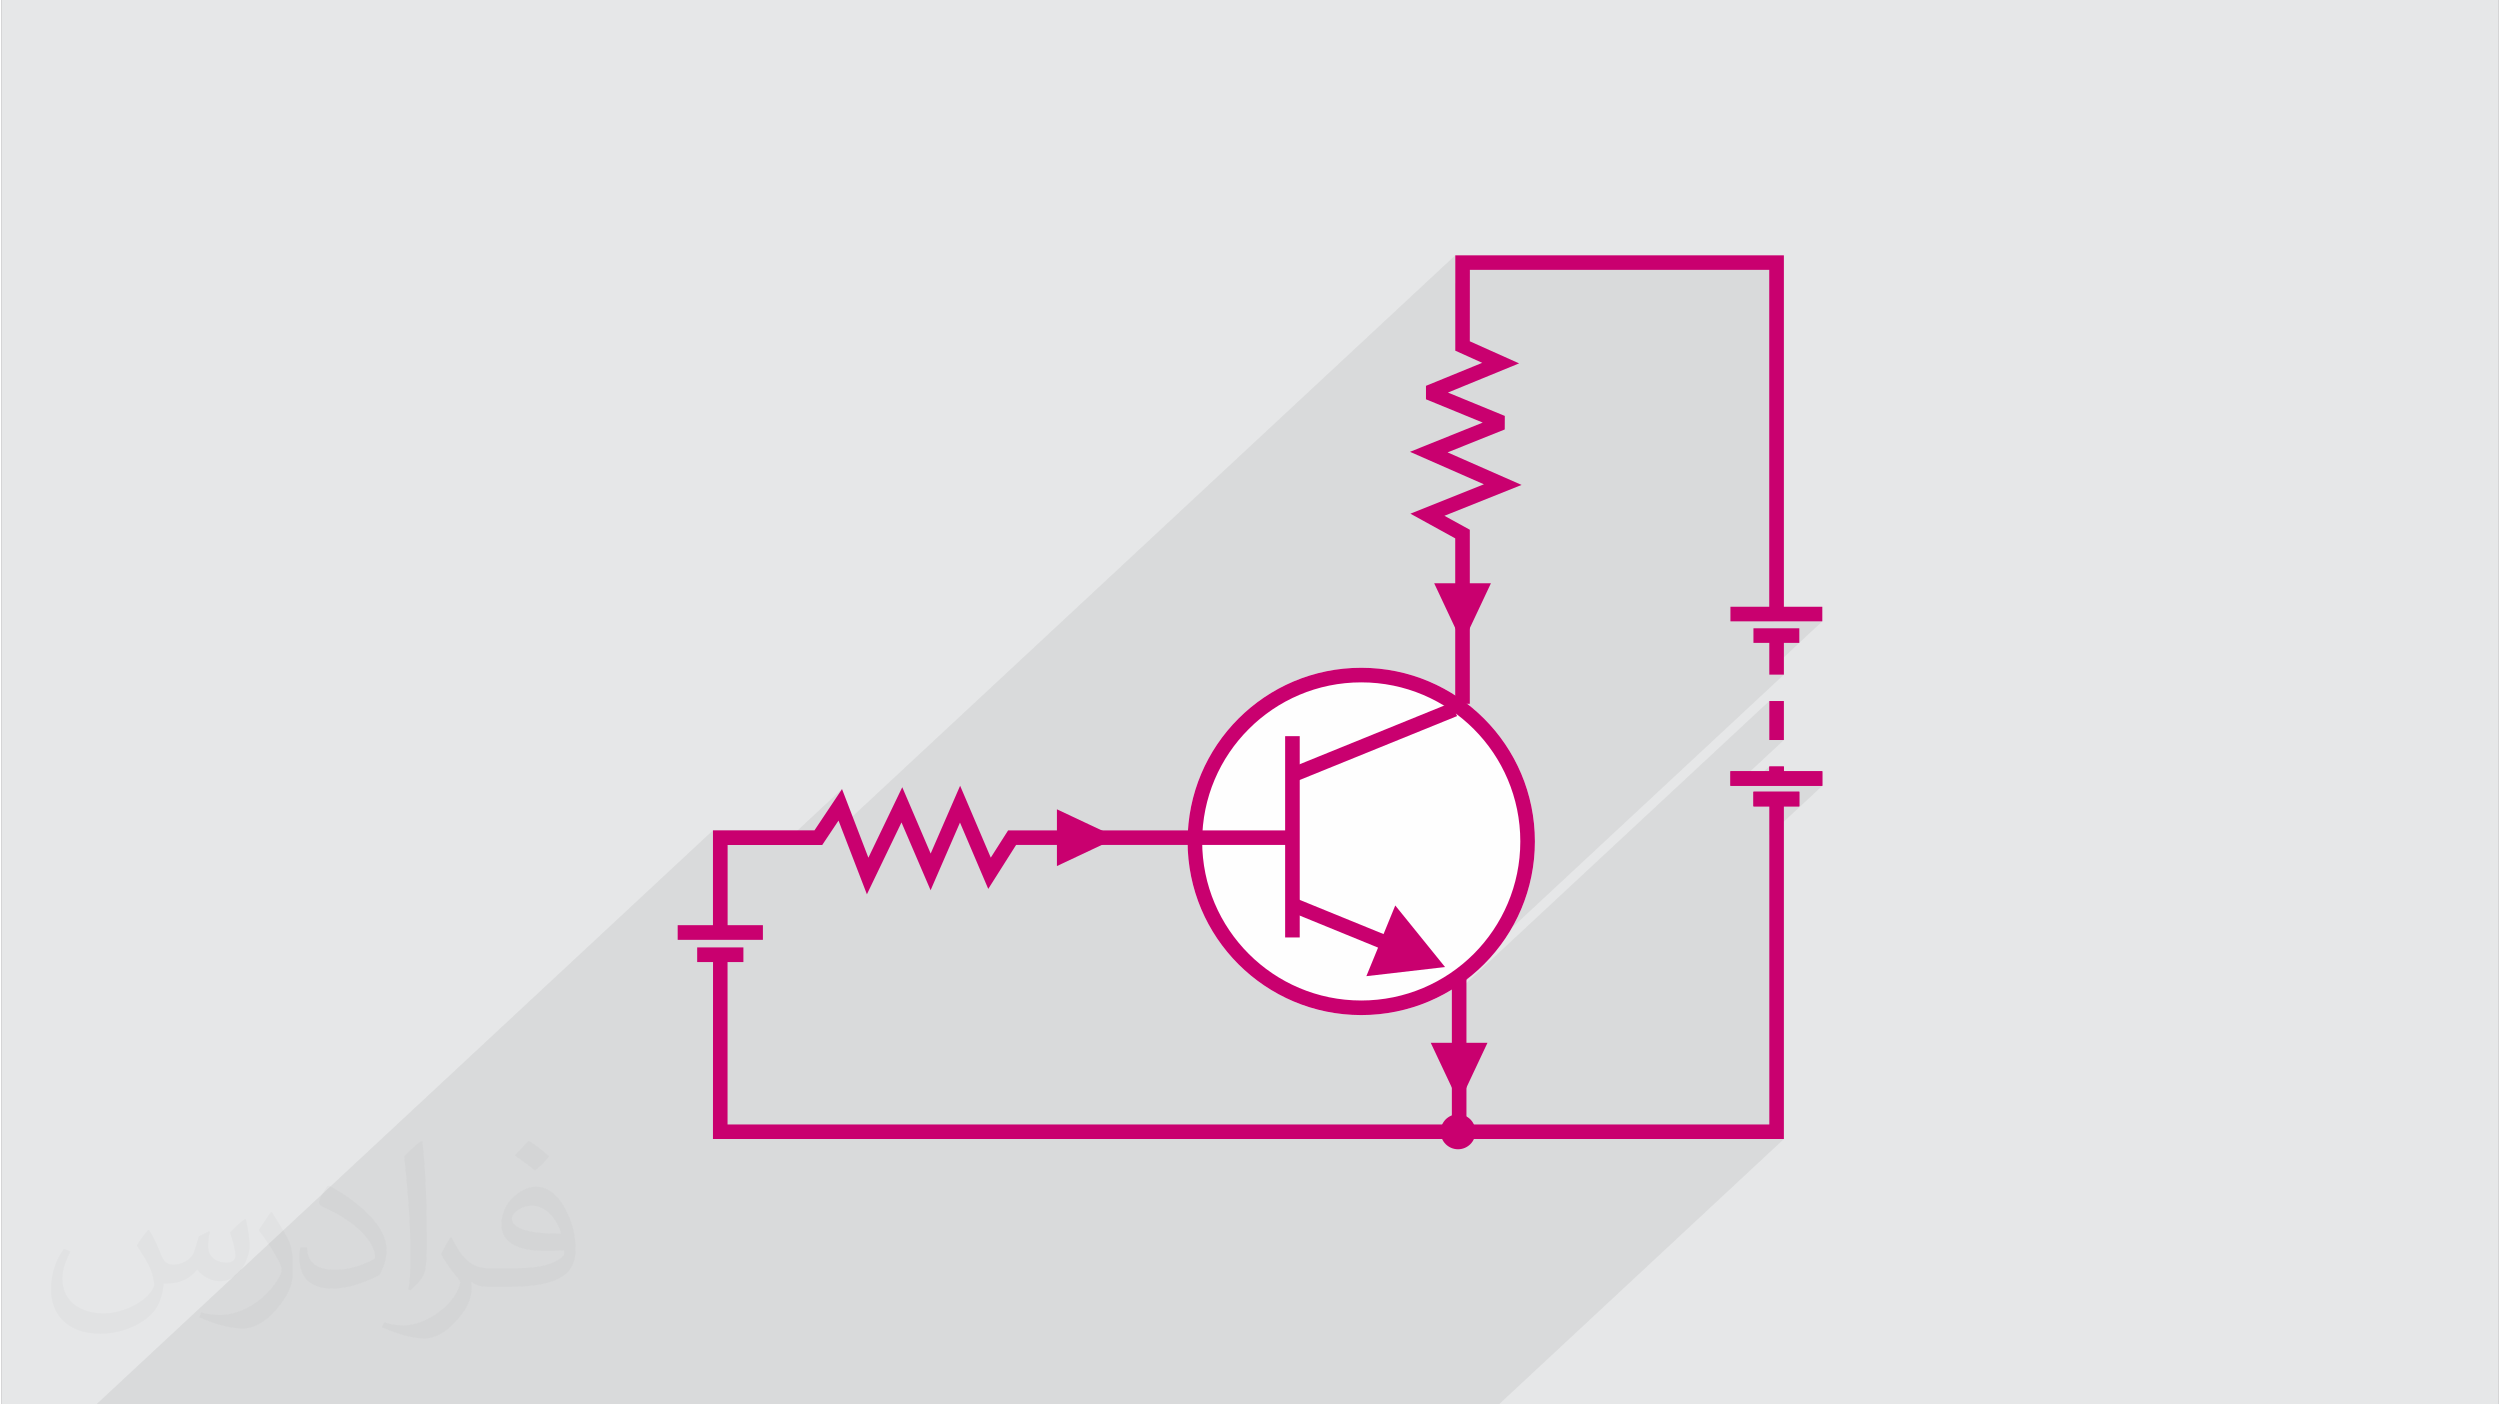 <?xml version="1.0" encoding="UTF-8"?>
<!DOCTYPE svg PUBLIC "-//W3C//DTD SVG 1.0//EN" "http://www.w3.org/TR/2001/REC-SVG-20010904/DTD/svg10.dtd">
<!-- Creator: CorelDRAW 2017 -->
<svg xmlns="http://www.w3.org/2000/svg" xml:space="preserve" width="356px" height="200px" version="1.0" shape-rendering="geometricPrecision" text-rendering="geometricPrecision" image-rendering="optimizeQuality" fill-rule="evenodd" clip-rule="evenodd"
viewBox="0 0 35600 20025"
 xmlns:xlink="http://www.w3.org/1999/xlink">
 <rect x="0" y="0" width="35600" height="20025" fill="#808080" stroke="none"/>
 <g id="Layer_x0020_1">
  <g id="_2047792921424">
   <path fill="#E6E7E8" d="M0 0l35600 0 0 20025 -35600 0 0 -20025z"/>
   <path fill="#373435" fill-opacity="0.078" d="M25412 11068l-145 136 693 0 -756 704 0 4124 -224 208 432 0 -4065 3785 -433 0 -3960 0 -98 0 -55 0 -93 0 -59 0 -20 0 -27 0 -1 0 -15 0 -42 0 -16 0 -28 0 -16 0 -14 0 -95 0 -36 0 -116 0 0 0 -57 0 -259 0 -3 0 -88 0 -26 0 -41 0 -107 0 -48 0 -1 0 -11 0 -39 0 -111 0 -44 0 -34 0 -119 0 -62 0 -60 0 -87 0 -76 0 -113 0 -408 0 -33 0 -163 0 -119 0 -24 0 -2 0 -63 0 -58 0 -2 0 -84 0 -454 0 -5 0 -109 0 -48 0 -175 0 -33 0 -27 0 -131 0 -244 0 -27 0 -129 0 -68 0 -203 0 -872 0 -209 0 -255 0 -77 0 -128 0 -44 0 -435 0 -5 0 -208 0 -165 0 -654 0 -262 0 -8 0 -254 0 -31 0 -68 0 -34 0 -121 0 -72 0 -40 0 -163 0 -58 0 -218 0 -22 0 -238 0 -127 0 -26 0 -208 0 -95 0 -2 0 -88 0 -59 0 -22 0 -105 0 -55 0 -62 0 -10 0 -231 0 -6 0 -21 0 -27 0 -232 0 -40 0 -93 0 0 0 -44 0 -103 0 -36 0 -166 0 -38 0 -133 0 -69 0 -119 0 -214 0 -33 0 -210 0 -104 0 -57 0 -45 0 -120 0 -63 0 -334 0 -206 0 -69 0 -115 0 -62 0 -181 0 -169 0 -133 0 -114 0 -9 0 -7 0 -3 0 -132 0 -72 0 -4 0 -117 0 -240 0 -35 0 -223 0 -517 0 -432 0 8793 -8186 0 402 209 -193 774 0 857 -798 -393 589 -224 209 193 0 374 -348 36 93 8758 -8153 0 401 208 -193 4268 0 0 4870 209 0 -152 141 700 0 -330 307 2 0 -428 399 0 54 208 0 -4734 4407 0 84 92 -60 98 -69 93 -73 90 -78 -373 348 0 30 4526 -4213 0 556 208 0 -701 653 197 0 296 -275 0 139 208 0z"/>
   <path fill="#FEFEFE" fill-rule="nonzero" d="M19386 9521c684,0 1303,277 1751,725 448,448 725,1067 725,1751 0,684 -277,1303 -725,1751 -448,448 -1067,725 -1751,725 -684,0 -1303,-277 -1751,-725 -448,-448 -725,-1067 -725,-1751 0,-684 277,-1303 725,-1751 448,-448 1067,-725 1751,-725z"/>
   <path fill="#C9006F" fill-rule="nonzero" d="M25412 10929l0 139 -208 0 0 -139 208 0z"/>
   <path fill="#C9006F" fill-rule="nonzero" d="M24650 10996l1310 0 0 208 -1310 0 0 -208z"/>
   <path fill="#C9006F" fill-rule="nonzero" d="M24978 11288l654 0 0 209 -654 0 0 -209z"/>
   <g>
    <path fill="#C9006F" fill-rule="nonzero" d="M19386 9521c684,0 1303,277 1751,725 448,448 725,1067 725,1751 0,684 -277,1303 -725,1751 -448,448 -1067,725 -1751,725 -684,0 -1303,-277 -1751,-725 -448,-448 -725,-1067 -725,-1751 0,-684 277,-1303 725,-1751 448,-448 1067,-725 1751,-725zm1604 873c-411,-411 -978,-665 -1604,-665 -626,0 -1193,254 -1603,665 -411,410 -665,977 -665,1603 0,626 254,1193 665,1604 410,410 977,664 1603,664 626,0 1193,-254 1604,-664 410,-411 664,-978 664,-1604 0,-626 -254,-1193 -664,-1603z"/>
    <path fill="#C9006F" fill-rule="nonzero" d="M9640 13191l1215 0 0 209 -1215 0 0 -209z"/>
    <path fill="#C9006F" fill-rule="nonzero" d="M9918 13508l659 0 0 209 -659 0 0 -209z"/>
    <path fill="#C9006F" fill-rule="nonzero" d="M10143 13295l0 -1456 1447 0 393 -589 376 979 483 -1005 405 946 420 -967 437 1025 247 -388 4049 0 0 207 -3935 0 -397 627 -403 -946 -419 965 -415 -967 -493 1025 -405 -1051 -232 348 -1349 0 0 1247 -209 0z"/>
    <path fill="#C9006F" fill-rule="nonzero" d="M18509 10496l0 2870 -208 0 0 -2870 208 0z"/>
    <path fill="#C9006F" fill-rule="nonzero" d="M18366 10954l2308 -937 78 193 -2308 937 -78 -193z"/>
    <path fill="#C9006F" fill-rule="nonzero" d="M19704 13318l-1260 -514 -78 192 1260 515 -167 407 1122 -130 -710 -878 -167 408z"/>
    <path fill="#C9006F" fill-rule="nonzero" d="M20726 10035l0 -2359 -639 -352 1048 -419 -1054 -463 1037 -417 -809 -332 0 -192 802 -328 -384 -173 0 -1360 4685 0 0 5078 -209 0 0 -4870 -4268 0 -1 1018 703 315 -1015 416 811 333 -1 193 -815 327 1055 464 -1100 440 362 199 0 2482 -208 0z"/>
    <path fill="#C9006F" fill-rule="nonzero" d="M24650 8651l1310 0 0 208 -1310 0 0 -208z"/>
    <path fill="#C9006F" fill-rule="nonzero" d="M24978 8958l654 0 0 208 -654 0 0 -208z"/>
    <path fill="#C9006F" fill-rule="nonzero" d="M25412 9062l0 557 -208 0 0 -557 208 0z"/>
    <path fill="#C9006F" fill-rule="nonzero" d="M25412 9995l0 556 -208 0 0 -556 208 0z"/>
    <path fill="#C9006F" fill-rule="nonzero" d="M25412 10929l0 139 -208 0 0 -139 208 0z"/>
    <path fill="#C9006F" fill-rule="nonzero" d="M24650 10996l1310 0 0 208 -1310 0 0 -208z"/>
    <path fill="#C9006F" fill-rule="nonzero" d="M24978 11288l654 0 0 209 -654 0 0 -209z"/>
    <path fill="#C9006F" fill-rule="nonzero" d="M25412 11371l0 4869 -15269 0 1 -2627 207 0 0 2419 14853 0 0 -4661 208 0z"/>
    <path fill="#C9006F" d="M20830 8933l121 -257 120 -256 -241 0 -241 0 121 256 120 257z"/>
    <path fill="#C9006F" fill-rule="nonzero" d="M20830 8689l78 -165 -155 0 77 165zm215 31l-215 456 -404 -860 809 0 -190 404z"/>
    <path fill="#C9006F" fill-rule="nonzero" d="M20886 13915l0 2221 -208 0 0 -2221 208 0z"/>
    <path fill="#C9006F" d="M20782 15485l120 -257 121 -256 -241 0 -241 0 120 256 121 257z"/>
    <path fill="#C9006F" fill-rule="nonzero" d="M20782 15241l77 -165 -155 0 78 165zm214 31l-214 456 -405 -860 809 0 -190 404z"/>
    <path fill="#C9006F" d="M15664 11943l-257 -120 -256 -120 0 240 0 241 256 -120 257 -121z"/>
    <path fill="#C9006F" fill-rule="nonzero" d="M15420 11943l-165 -77 0 155 165 -78zm31 -214l456 214 -860 405 0 -809 404 190z"/>
    <circle fill="#C9006F" cx="20766" cy="16136" r="145"/>
    <path fill="#C9006F" fill-rule="nonzero" d="M20766 15887c69,0 131,28 176,73l0 0c45,46 73,108 73,176 0,69 -28,132 -73,177 -45,45 -107,73 -176,73 -69,0 -131,-28 -176,-73l0 0c-45,-45 -73,-108 -73,-177 0,-68 28,-130 73,-176l0 0c45,-45 107,-73 176,-73zm29 220c-8,-7 -18,-12 -29,-12 -12,0 -22,5 -29,12l-1 0c-7,8 -11,18 -11,29 0,12 4,22 12,29 7,8 17,12 29,12 11,0 21,-4 29,-12 7,-7 12,-17 12,-29 0,-11 -5,-22 -12,-29z"/>
   </g>
   <path fill="#373435" fill-opacity="0.031" d="M2102 17538c67,103 111,202 155,311 31,64 48,183 198,183 44,0 107,-14 163,-45 63,-33 111,-82 135,-159l61 -201 145 -72 10 10c-19,76 -24,148 -24,206 0,169 145,233 262,233 68,0 128,-33 128,-95 0,-81 -34,-216 -78,-338 68,-68 136,-136 214,-191l12 6c34,144 53,286 53,381 0,92 -41,195 -75,263 -70,132 -194,237 -344,237 -114,0 -240,-57 -327,-163l-5 0c-83,101 -209,194 -412,194l-63 0c-10,134 -39,229 -82,313 -122,237 -480,404 -817,404 -470,0 -705,-272 -705,-632 0,-223 72,-431 184,-577l92 37c-70,134 -116,261 -116,385 0,338 274,499 591,499 293,0 657,-188 722,-404 -24,-237 -114,-348 -250,-565 42,-72 95,-144 160,-220l13 0zm5414 -1273c99,62 196,136 290,221 -53,74 -118,142 -201,201 -94,-76 -189,-142 -286,-212 66,-74 131,-146 197,-210zm51 925c-160,0 -291,105 -291,183 0,167 320,219 702,217 -48,-196 -215,-400 -411,-400zm-359 894c208,0 390,-6 528,-41 155,-39 286,-118 286,-171 0,-15 0,-31 -5,-46 -87,9 -186,9 -274,9 -281,0 -496,-64 -581,-223 -22,-43 -36,-93 -36,-148 0,-153 65,-303 181,-406 97,-84 204,-138 313,-138 196,0 354,159 463,408 60,136 101,292 101,490 0,132 -36,243 -118,326 -153,148 -434,204 -865,204l-197 0 0 0 -51 0c-106,0 -184,-19 -244,-66l-10 0c2,24 5,49 5,72 0,97 -32,220 -97,319 -192,286 -400,410 -579,410 -182,0 -405,-70 -606,-161l36 -70c66,27 155,45 279,45 325,0 751,-313 804,-617 -12,-25 -33,-58 -65,-93 -94,-113 -155,-208 -211,-307 49,-95 92,-171 134,-239l16 -2c139,282 265,445 546,445l43 0 0 0 204 0zm-1406 299c24,-130 26,-276 26,-412l0 -202c0,-377 -48,-925 -87,-1281 68,-75 163,-161 238,-219l21 6c51,449 64,971 64,1450 0,126 -5,250 -17,340 -8,114 -73,200 -214,332l-31 -14zm-1447 -596c7,177 94,317 397,317 189,0 349,-49 526,-133 31,-15 48,-33 48,-50 0,-111 -84,-257 -228,-391 -138,-126 -322,-237 -494,-311 -58,-25 -77,-52 -77,-76 0,-52 68,-159 123,-235l20 -2c196,103 416,255 579,426 148,157 240,315 240,488 0,128 -39,250 -102,361 -216,109 -446,191 -674,191 -276,0 -465,-129 -465,-434 0,-33 0,-85 12,-151l95 0zm-500 -502l172 278c63,103 121,214 121,391l0 227c0,183 -117,379 -306,572 -147,132 -278,188 -399,188 -180,0 -386,-56 -623,-159l26 -70c76,21 163,37 270,37 341,-2 690,-251 850,-556 19,-35 27,-68 27,-91 0,-35 -20,-74 -34,-109 -87,-165 -184,-315 -291,-453 56,-88 111,-173 172,-257l15 2z"/>
  </g>
 </g>
</svg>
